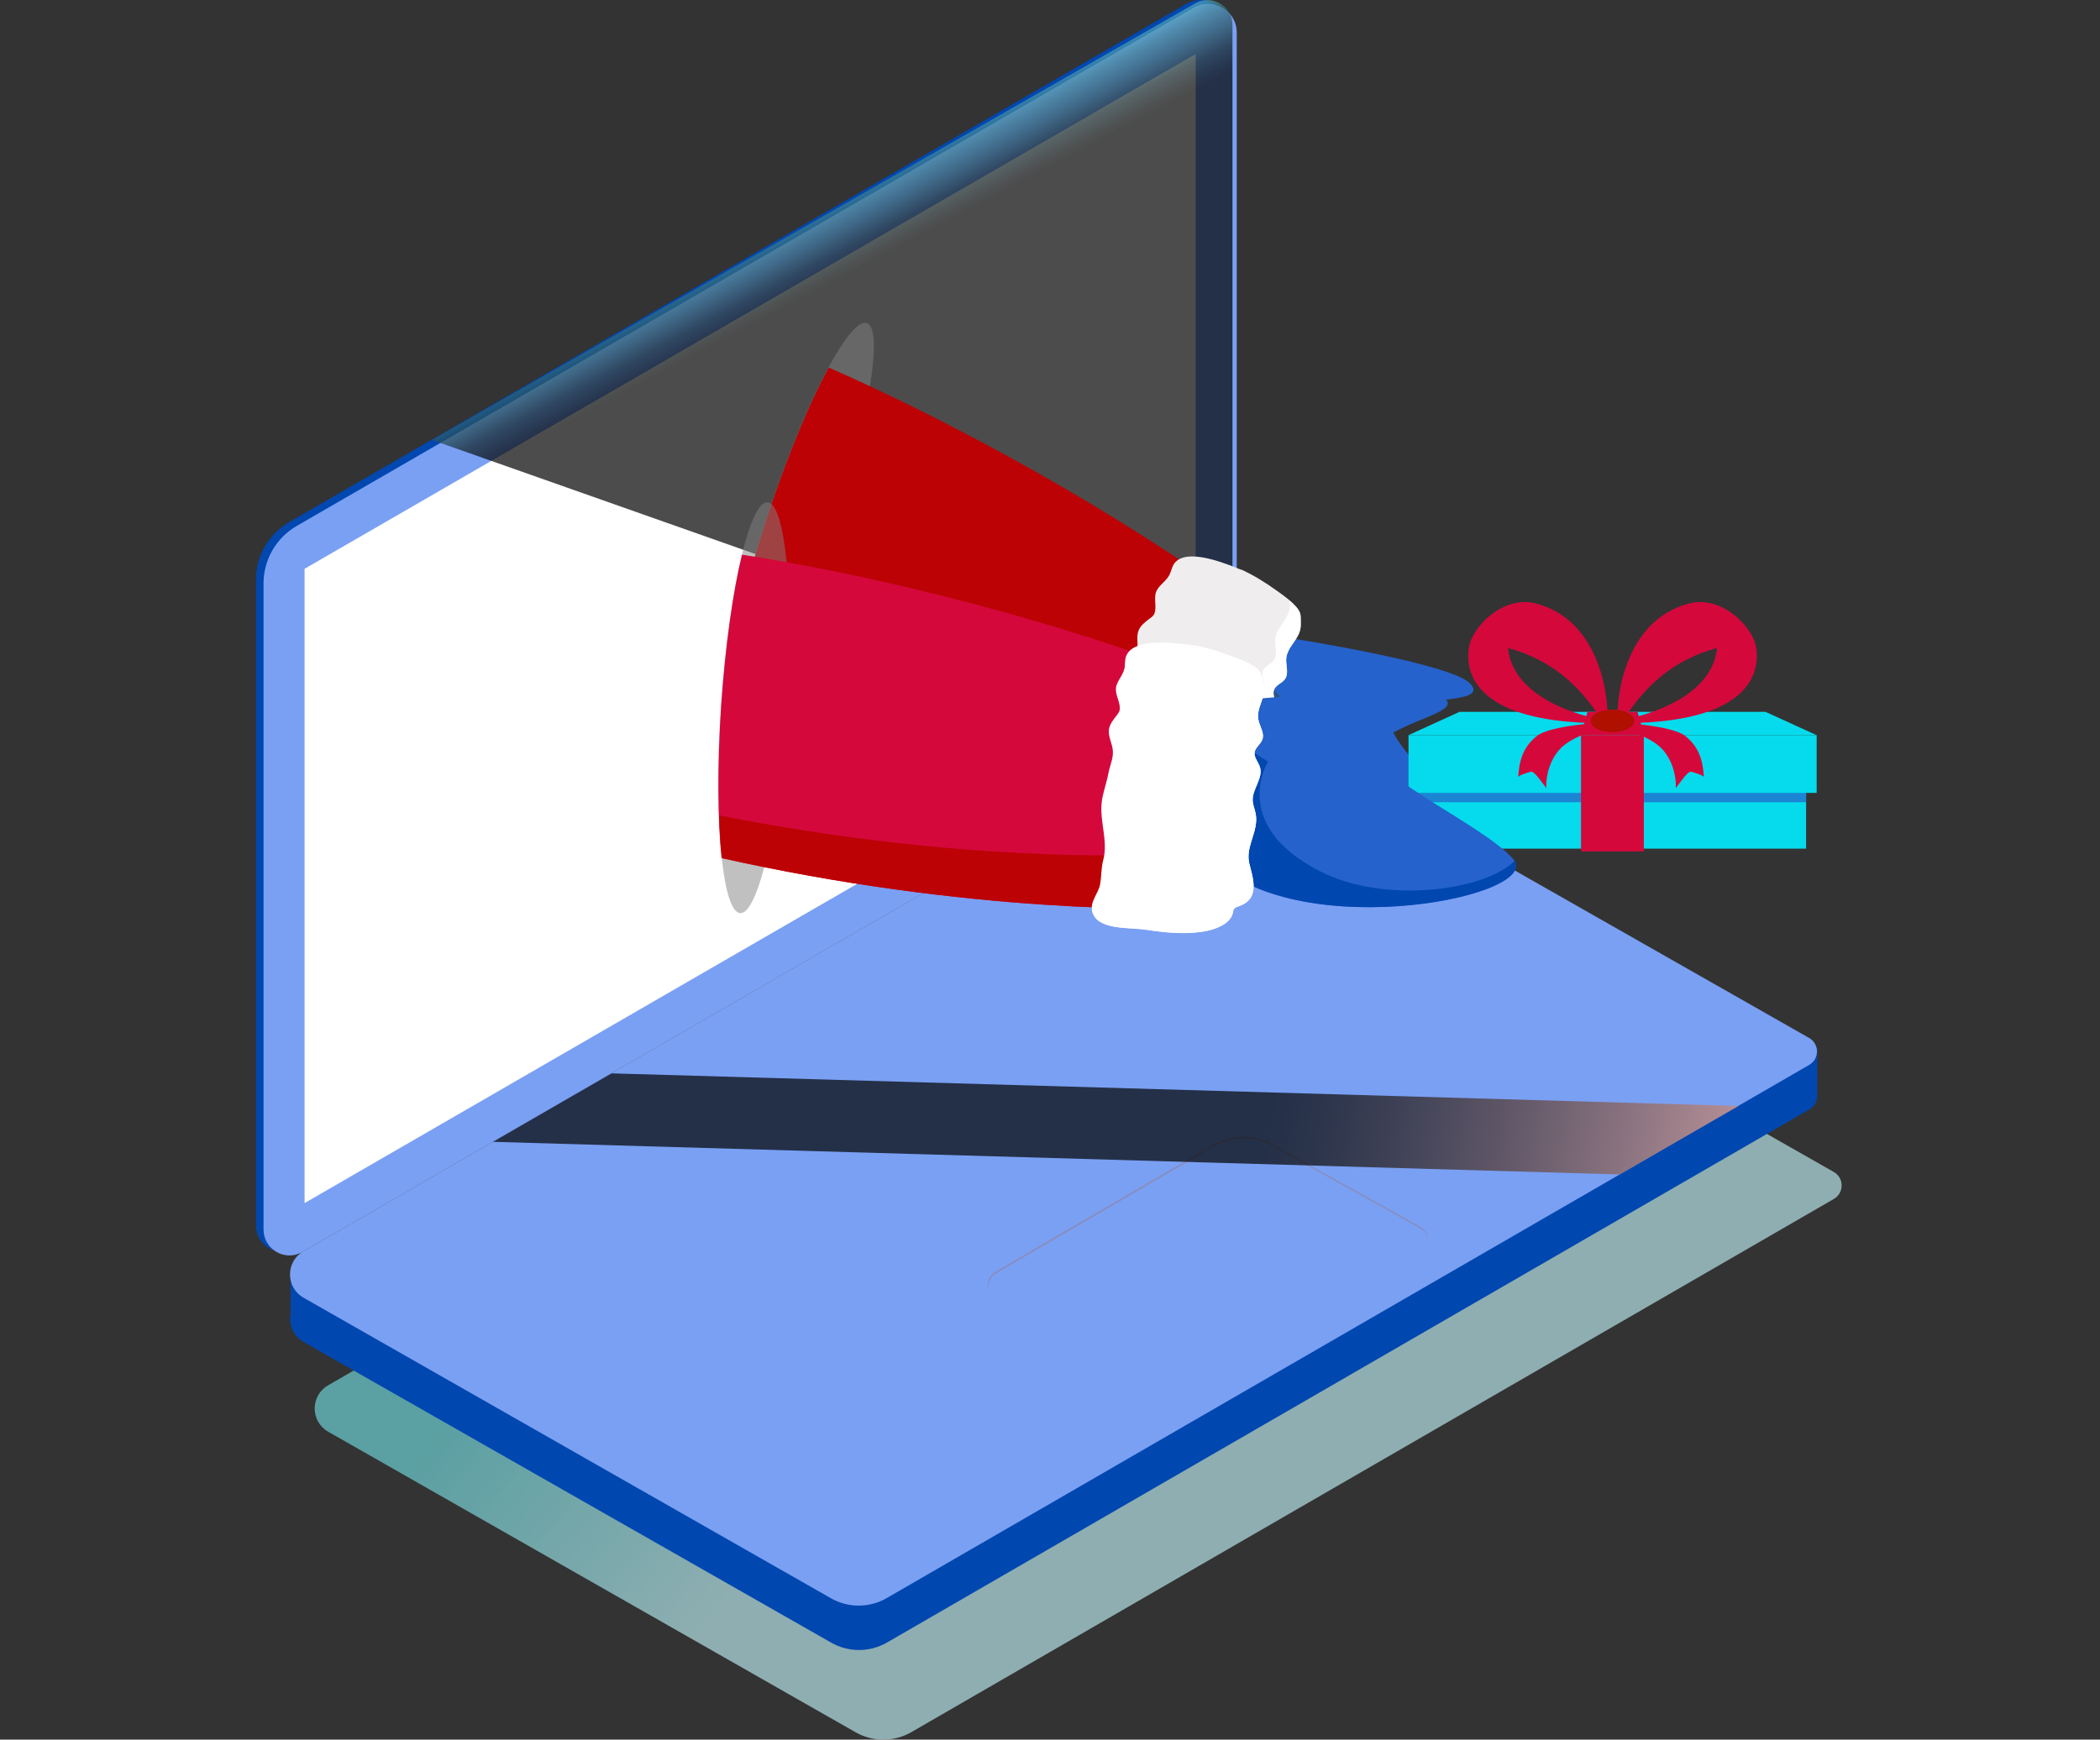 <svg width="566" height="469" viewBox="0 0 566 469" fill="none" xmlns="http://www.w3.org/2000/svg">
<rect x="0" y="0" width="566" height="469" fill="#333333" stroke="none"/>
<g clip-path="url(#clip0_1472_1004)">
<g style="mix-blend-mode:multiply" opacity="0.7">
<path d="M347.911 232.676L494.262 315.969C497.07 317.58 497.07 321.627 494.262 323.237L245.621 466.987C240.955 469.671 235.215 469.671 230.548 466.987L88.409 385.965C83.619 383.199 83.619 376.261 88.409 373.494L332.012 232.676C336.926 229.827 342.955 229.827 347.869 232.676H347.911Z" fill="url(#paint0_linear_1472_1004)"/>
</g>
<path d="M78.251 354.908C78.003 357.551 79.2 360.318 81.843 361.805L223.983 442.827C228.649 445.511 234.389 445.511 239.056 442.827L487.696 299.077C489.1 298.251 489.802 296.847 489.802 295.443V282.27L78.333 342.809V354.908H78.251Z" fill="#0047B0"/>
<path d="M341.259 196.543L487.611 279.837C490.419 281.447 490.419 285.494 487.611 287.105L238.97 430.854C234.304 433.539 228.564 433.539 223.897 430.854L81.758 349.833C76.968 347.066 76.968 340.128 81.758 337.361L325.36 196.543C330.275 193.694 336.304 193.694 341.218 196.543H341.259Z" fill="#7AA0F3"/>
<path d="M331.31 7.736V183.077C331.31 187.909 328.708 192.41 324.537 194.847L79.489 336.49C74.823 339.175 69 335.83 69 330.42V156.277C69 149.876 72.428 143.929 77.961 140.749L319.705 1.046C324.867 -1.927 331.31 1.79 331.31 7.736Z" fill="#0047B0"/>
<path d="M333.334 8.77V184.111C333.334 188.942 330.732 193.443 326.561 195.88L81.513 337.524C76.847 340.208 71.024 336.863 71.024 331.453V157.31C71.024 150.909 74.452 144.962 79.986 141.783L321.73 2.08C326.892 -0.894 333.334 2.823 333.334 8.77Z" fill="#7AA0F3"/>
<g style="mix-blend-mode:screen">
<path d="M382.475 330.589L342.666 308.413C337.835 305.729 331.888 305.77 327.098 308.578L268.293 342.854C265.402 344.547 265.443 348.676 268.375 350.328L309.01 372.958C314.214 375.849 320.573 375.808 325.694 372.793L382.516 339.674C386.027 337.651 385.944 332.571 382.434 330.63L382.475 330.589Z" fill="#7AA0F3"/>
</g>
<path d="M322.266 185.556V14.551L82.091 153.345V324.35L322.266 185.556Z" fill="white"/>
<g style="mix-blend-mode:multiply" opacity="0.4">
<path d="M416.211 249.891L337.998 204.384C337.254 203.929 336.304 203.929 335.561 204.384L93.239 345.16C92.413 345.615 92.413 346.812 93.239 347.308L172.278 393.104C173.022 393.559 173.971 393.559 174.715 393.104L416.211 252.782C417.326 252.121 417.326 250.552 416.211 249.891Z" fill="#7AA0F3"/>
</g>
<g style="mix-blend-mode:screen">
<path d="M381.937 256.582L402.874 244.4L413.817 250.718L392.881 262.9L381.937 256.582ZM377.808 271.613L390.981 263.974L380.038 257.655L366.864 265.295L377.808 271.613ZM362.652 280.409L375.825 272.77L364.882 266.451L351.709 274.091L362.652 280.409ZM347.497 289.205L360.67 281.566L349.727 275.247L336.553 282.887L347.497 289.205ZM332.341 298.001L345.514 290.362L334.571 284.043L321.398 291.683L332.341 298.001ZM317.186 306.797L330.359 299.158L319.416 292.839L306.242 300.479L317.186 306.797ZM302.03 315.593L315.204 307.953L304.26 301.635L291.087 309.275L302.03 315.593ZM334.323 219.581L347.497 211.941L336.553 205.623L323.38 213.263L334.323 219.581ZM319.168 228.377L332.341 220.737L321.398 214.419L308.225 222.059L319.168 228.377ZM304.012 237.173L317.186 229.533L306.242 223.215L293.069 230.855L304.012 237.173ZM288.857 245.969L302.03 238.329L291.087 232.011L277.914 239.651L288.857 245.969ZM273.701 254.765L286.875 247.125L275.931 240.807L262.758 248.447L273.701 254.765ZM258.546 263.561L271.719 255.921L260.776 249.603L247.603 257.243L258.546 263.561ZM243.391 272.357L256.564 264.717L245.62 258.399L232.447 266.038L243.391 272.357ZM228.235 281.153L241.408 273.513L230.465 267.195L217.292 274.834L228.235 281.153ZM213.08 289.949L226.253 282.309L215.309 275.991L202.136 283.63L213.08 289.949ZM197.924 298.745L211.097 291.105L200.154 284.787L186.981 292.426L197.924 298.745ZM182.769 307.541L195.942 299.901L184.999 293.583L171.825 301.222L182.769 307.541ZM167.613 316.336L180.786 308.697L169.843 302.379L156.67 310.018L167.613 316.336ZM152.458 325.132L165.631 317.493L154.688 311.175L141.514 318.814L152.458 325.132ZM137.302 333.928L150.475 326.289L139.532 319.97L126.359 327.61L137.302 333.928ZM122.147 342.724L135.32 335.085L124.377 328.766L111.203 336.406L122.147 342.724ZM106.991 351.52L120.164 343.881L109.221 337.562L96.048 345.202L106.991 351.52ZM340.105 231.474L361.042 219.292L350.098 212.974L329.161 225.156L340.105 231.474ZM325.032 240.187L338.205 232.548L327.262 226.23L314.089 233.869L325.032 240.187ZM309.876 248.983L323.05 241.344L312.106 235.025L298.933 242.665L309.876 248.983ZM294.721 257.779L307.894 250.14L296.951 243.821L283.778 251.461L294.721 257.779ZM279.565 266.575L292.739 258.936L281.795 252.617L268.622 260.257L279.565 266.575ZM264.41 275.371L277.583 267.732L266.64 261.413L253.467 269.053L264.41 275.371ZM249.254 284.167L262.428 276.528L251.484 270.209L238.311 277.849L249.254 284.167ZM234.099 292.963L247.272 285.323L236.329 279.005L223.156 286.645L234.099 292.963ZM218.944 301.759L232.117 294.119L221.173 287.801L208 295.441L218.944 301.759ZM203.788 310.555L216.961 302.915L206.018 296.597L192.845 304.237L203.788 310.555ZM173.436 328.188L186.609 320.549L175.666 314.23L162.492 321.87L173.436 328.188ZM143.084 345.822L156.257 338.182L145.313 331.864L132.14 339.503L143.084 345.822ZM120.371 358.995L140.895 347.019L129.952 340.701L109.428 352.677L120.371 358.995ZM188.591 319.351L201.765 311.711L190.821 305.393L177.648 313.033L188.591 319.351ZM158.239 336.984L171.412 329.345L160.469 323.026L147.296 330.666L158.239 336.984ZM361.289 234.613L374.463 226.973L363.519 220.655L350.346 228.294L361.289 234.613ZM346.134 243.408L359.307 235.769L348.364 229.451L335.191 237.09L346.134 243.408ZM330.978 252.204L344.152 244.565L333.208 238.247L320.035 245.886L330.978 252.204ZM315.823 261L328.996 253.361L318.053 247.043L304.88 254.682L315.823 261ZM300.667 269.796L313.841 262.157L302.897 255.838L289.724 263.478L300.667 269.796ZM285.512 278.592L298.685 270.953L287.742 264.634L274.569 272.274L285.512 278.592ZM270.357 287.388L283.53 279.749L272.586 273.43L259.413 281.07L270.357 287.388ZM255.201 296.184L268.374 288.545L257.431 282.226L244.258 289.866L255.201 296.184ZM240.046 304.98L253.219 297.341L242.276 291.022L229.102 298.662L240.046 304.98ZM224.89 313.776L238.063 306.136L227.12 299.818L213.947 307.458L224.89 313.776ZM209.735 322.572L222.908 314.932L211.965 308.614L198.791 316.254L209.735 322.572ZM194.579 331.368L207.752 323.728L196.809 317.41L183.636 325.05L194.579 331.368ZM179.424 340.164L192.597 332.524L181.654 326.206L168.48 333.846L179.424 340.164ZM164.268 348.96L177.441 341.32L166.498 335.002L153.325 342.642L164.268 348.96ZM149.113 357.756L162.286 350.116L151.343 343.798L138.169 351.438L149.113 357.756ZM133.957 366.552L147.131 358.912L136.187 352.594L123.014 360.234L133.957 366.552ZM367.071 246.506L388.008 234.323L377.064 228.005L356.127 240.187L367.071 246.506ZM351.998 255.219L365.171 247.579L354.228 241.261L341.055 248.901L351.998 255.219ZM336.842 264.015L350.016 256.375L339.072 250.057L325.899 257.697L336.842 264.015ZM321.687 272.811L334.86 265.171L323.917 258.853L310.744 266.493L321.687 272.811ZM306.531 281.607L319.705 273.967L308.761 267.649L295.588 275.289L306.531 281.607ZM291.376 290.403L304.549 282.763L293.606 276.445L280.433 284.085L291.376 290.403ZM276.22 299.199L289.394 291.559L278.45 285.241L265.277 292.881L276.22 299.199ZM261.065 307.995L274.238 300.355L263.295 294.037L250.122 301.677L261.065 307.995ZM245.91 316.791L259.083 309.151L248.14 302.833L234.966 310.473L245.91 316.791ZM230.754 325.587L243.927 317.947L232.984 311.629L219.811 319.268L230.754 325.587ZM200.402 343.22L213.575 335.58L202.632 329.262L189.458 336.902L200.402 343.22ZM170.05 360.853L183.223 353.213L172.279 346.895L159.106 354.535L170.05 360.853ZM147.337 374.026L167.861 362.051L156.918 355.732L136.394 367.708L147.337 374.026ZM215.557 334.383L228.731 326.743L217.787 320.425L204.614 328.064L215.557 334.383ZM185.205 352.016L198.378 344.376L187.435 338.058L174.262 345.698L185.205 352.016ZM388.255 249.644L401.429 242.004L390.485 235.686L377.312 243.326L388.255 249.644ZM373.1 258.44L386.273 250.8L375.33 244.482L362.157 252.122L373.1 258.44ZM357.944 267.236L371.118 259.596L360.174 253.278L347.001 260.918L357.944 267.236ZM342.789 276.032L355.962 268.392L345.019 262.074L331.846 269.714L342.789 276.032ZM327.634 284.828L340.807 277.188L329.863 270.87L316.69 278.51L327.634 284.828ZM312.478 293.624L325.651 285.984L314.708 279.666L301.535 287.306L312.478 293.624ZM297.323 302.42L310.496 294.78L299.552 288.462L286.379 296.102L297.323 302.42ZM282.167 311.216L295.34 303.576L284.397 297.258L271.224 304.898L282.167 311.216ZM267.012 320.012L280.185 312.372L269.242 306.054L256.068 313.694L267.012 320.012ZM251.856 328.808L265.029 321.168L254.086 314.85L240.913 322.49L251.856 328.808ZM236.701 337.604L249.874 329.964L238.931 323.646L225.757 331.286L236.701 337.604ZM221.545 346.4L234.718 338.76L223.775 332.442L210.602 340.081L221.545 346.4ZM206.39 355.196L219.563 347.556L208.62 341.238L195.446 348.877L206.39 355.196ZM189.995 364.57L203.169 356.93L192.225 350.612L179.052 358.252L189.995 364.57ZM287.866 323.192L301.039 315.552L290.096 309.234L276.923 316.873L287.866 323.192ZM272.71 331.988L285.884 324.348L274.94 318.03L261.767 325.669L272.71 331.988ZM257.555 340.783L270.728 333.144L259.785 326.826L246.612 334.465L257.555 340.783ZM227.203 358.417L240.376 350.777L229.433 344.459L216.259 352.098L227.203 358.417ZM194.042 377.619L210.024 368.41L199.08 362.092L183.099 371.301L194.042 377.619ZM174.344 389.141L191.152 379.395L180.208 373.077L163.401 382.822L174.344 389.141ZM161.584 381.129L187.311 366.345L176.368 360.027L150.641 374.811L161.584 381.129ZM242.399 349.621L255.573 341.981L244.629 335.663L231.456 343.302L242.399 349.621ZM212.047 367.254L225.22 359.614L214.277 353.296L201.104 360.936L212.047 367.254Z" fill="#7AA0F3"/>
</g>
<g style="mix-blend-mode:multiply" opacity="0.3">
<path d="M268.417 343.308L327.222 309.033C332.013 306.225 337.918 306.183 342.791 308.868L382.6 331.043C383.88 331.745 384.665 332.86 385.036 334.058C384.747 332.654 383.921 331.374 382.517 330.589L342.708 308.413C337.877 305.729 331.93 305.77 327.14 308.578L268.335 342.854C266.477 343.927 265.857 346.075 266.435 347.851C266.105 346.157 266.766 344.299 268.459 343.267L268.417 343.308Z" fill="#A85D3A"/>
</g>
<path style="mix-blend-mode:screen" opacity="0.7" d="M164.846 289.377L468.575 298.173L436.571 316.632L132.883 307.836L164.846 289.377Z" fill="url(#paint1_linear_1472_1004)"/>
<path style="mix-blend-mode:screen" opacity="0.7" d="M322.102 0.928C323.135 0.309 324.291 0.02 325.447 0.02C328.668 0.02 332.178 2.58 332.178 6.709V184.033C332.178 187.584 330.609 190.929 328.049 193.283L116.45 118.62L322.102 0.928Z" fill="url(#paint2_linear_1472_1004)"/>
<path d="M96.751 360.612L86.51 354.789V362.057L96.751 367.88V360.612Z" fill="#0047B0"/>
<path d="M212.174 426.393L201.933 420.57V427.838L212.174 433.661V426.393Z" fill="#0047B0"/>
<path opacity="0.5" d="M197.219 176.758C195.856 185.761 196.062 191.625 198.251 192.368C200.275 193.07 203.661 189.147 207.666 182.044C212.746 173.001 218.858 158.877 224.309 142.566C229.264 127.823 232.774 114.154 234.467 104.078C236.078 94.291 235.913 87.89 233.641 87.106C231.453 86.362 227.695 90.946 223.317 98.999C218.403 108.043 212.705 121.505 207.543 136.867C202.339 152.27 198.747 166.517 197.177 176.717L197.219 176.758Z" fill="#828282"/>
<path d="M197.223 176.761C200.733 178.578 204.243 180.354 207.67 182.047C268.747 212.11 317.434 222.393 317.434 222.393L337.71 164.661C296.91 134.929 255.78 114.074 234.471 104.122C229.681 101.892 225.923 100.199 223.363 99.084C218.449 108.128 212.75 121.59 207.588 136.952C202.385 152.355 198.792 166.602 197.223 176.802V176.761Z" fill="#BC0205"/>
<path d="M347.745 172.047C347.745 172.047 391.353 178.861 396.267 184.312C401.181 189.763 384.002 187.409 375.991 192.034C367.979 196.659 397.423 219.496 403.37 231.224C409.688 243.654 337.669 238.863 323.711 208.305C309.794 177.746 347.703 172.006 347.703 172.006L347.745 172.047Z" fill="#2562CB"/>
<g style="mix-blend-mode:multiply" opacity="0.4">
<path d="M325.94 182.623C329.285 180.228 332.878 177.75 334.778 176.594L346.175 189.106C346.175 189.106 331.598 202.858 352.204 221.276C367.195 234.655 394.202 237.505 403.617 231.93C407.004 243.493 337.379 238.331 323.71 208.35C318.218 196.333 320.778 188.115 325.899 182.623H325.94Z" fill="#354200"/>
</g>
<path d="M334.447 153.587C334.034 153.422 333.663 153.256 333.25 153.091C328.79 151.316 319.085 147.682 316.319 152.183C315.864 152.926 315.699 153.793 315.369 154.578C314.625 156.56 312.396 157.634 311.652 159.451C310.868 161.309 311.859 163.58 311.115 165.48C310.909 165.976 310.413 166.388 309.918 166.719C308.72 167.627 307.523 168.536 306.944 169.816C306.242 171.385 306.697 173.202 306.573 174.895C306.408 177.332 304.838 179.025 303.847 181.131C302.65 183.65 300.957 185.963 299.965 188.564C298.19 193.354 299.057 198.971 296.538 203.472C295.34 205.578 294.969 207.643 294.019 209.666C292.987 211.896 290.096 213.465 290.137 216.15C290.137 221.435 298.644 222.716 302.98 224.615C307.481 226.597 312.189 228.332 317.103 228.951C320.902 229.447 325.404 228.91 326.725 226.143C326.89 225.813 327.014 225.482 327.303 225.235C327.716 224.904 328.377 224.946 328.996 224.863C335.067 224.285 334.282 218.008 334.406 214.291C334.571 209.584 339.32 206.528 339.485 201.655C339.485 200.54 339.361 199.384 339.609 198.31C340.27 195.295 343.987 193.189 343.821 190.051C343.739 188.605 342.83 187.036 343.491 185.756C344.028 184.682 345.515 184.146 346.299 183.154C347.414 181.668 346.63 179.603 346.671 177.786C346.795 174.235 350.553 172.294 350.594 168.536C350.594 168.04 350.594 167.545 350.594 167.049C350.594 166.43 350.594 165.769 350.346 165.15C349.603 163.126 346.051 160.607 344.069 159.203C341.096 157.097 337.957 155.073 334.53 153.546L334.447 153.587Z" fill="#EFEDED"/>
<path d="M299.966 219.541C304.468 221.523 309.175 223.258 314.089 223.877C317.889 224.373 322.39 223.836 323.711 221.069C323.876 220.739 324 220.408 324.289 220.16C324.702 219.83 325.363 219.871 325.983 219.789C332.053 219.211 331.268 212.934 331.392 209.217C331.557 204.509 336.306 201.453 336.472 196.539C336.472 195.424 336.348 194.268 336.596 193.194C337.256 190.18 340.973 188.074 340.808 184.935C340.725 183.49 339.817 181.921 340.477 180.64C341.014 179.567 342.501 179.03 343.285 178.039C344.4 176.552 343.616 174.487 343.657 172.67C343.781 169.119 347.539 167.178 347.58 163.42C347.58 162.925 347.58 162.429 347.58 161.934C348.819 162.966 349.934 164.122 350.306 165.155C350.553 165.774 350.553 166.435 350.553 167.054C350.553 167.55 350.553 168.045 350.553 168.541C350.553 172.299 346.754 174.24 346.63 177.791C346.589 179.608 347.374 181.673 346.259 183.16C345.515 184.151 343.987 184.646 343.451 185.761C342.831 187.041 343.698 188.611 343.781 190.056C343.946 193.194 340.271 195.3 339.569 198.315C339.321 199.389 339.486 200.545 339.445 201.66C339.28 206.574 334.531 209.63 334.366 214.296C334.242 218.013 335.026 224.29 328.956 224.868C328.378 224.909 327.717 224.868 327.263 225.24C326.932 225.488 326.85 225.818 326.685 226.148C325.363 228.915 320.862 229.452 317.063 228.956C312.149 228.337 307.441 226.602 302.94 224.62C298.604 222.721 290.097 221.441 290.097 216.155C290.097 215.99 290.097 215.783 290.097 215.618C292.946 217.435 297.241 218.343 299.925 219.541H299.966Z" fill="white"/>
<path d="M486.784 199.68H382.472V228.793H486.784V199.68Z" fill="#05DBEC"/>
<path opacity="0.7" d="M486.784 199.68H382.472V216.28H486.784V199.68Z" fill="#2562CB"/>
<path d="M489.635 198.195H379.624V213.764H489.635V198.195Z" fill="#05DBEC"/>
<path d="M393.375 191.912H475.843L489.594 198.189H379.624L393.375 191.912Z" fill="#05DBEC"/>
<path d="M443.094 198.189H426.122L427.856 191.912H441.36L443.094 198.189Z" fill="#D5083B"/>
<path d="M443.053 198.195H426.122V229.539H443.053V198.195Z" fill="#D5083B"/>
<path d="M432.154 194.105C432.154 194.105 404.321 189.852 406.469 171.021C409.153 162.968 397.384 169.865 396.31 173.044C395.236 176.266 391.644 194.972 432.154 194.972C434.797 193.981 432.154 194.064 432.154 194.064V194.105Z" fill="#D5083B"/>
<g style="mix-blend-mode:multiply" opacity="0.5">
<g style="mix-blend-mode:multiply">
<path d="M406.468 171.062C406.22 173.292 406.385 175.357 406.881 177.174C400.934 175.067 397.424 175.563 395.731 177.339C395.689 175.398 396.061 173.829 396.309 173.085C397.383 169.864 409.152 163.009 406.468 171.062Z" fill="#D5083B"/>
</g>
</g>
<path d="M433.185 190.963C433.185 190.963 432.606 167.507 413.9 162.675C405.764 160.61 398.083 167.754 396.308 173.082C417.575 174.444 426.329 186.461 430.624 192.449C434.465 193.482 433.185 190.963 433.185 190.963Z" fill="#D5083B"/>
<path d="M437.069 194.105C437.069 194.105 464.902 189.852 462.755 171.021C460.071 162.968 471.84 169.865 472.914 173.044C473.987 176.266 477.58 194.972 437.069 194.972C434.426 193.981 437.069 194.064 437.069 194.064V194.105Z" fill="#D5083B"/>
<g style="mix-blend-mode:multiply" opacity="0.5">
<g style="mix-blend-mode:multiply">
<path d="M462.754 171.062C463.002 173.292 462.836 175.357 462.341 177.174C468.287 175.067 471.797 175.563 473.491 177.339C473.532 175.398 473.16 173.829 472.912 173.085C471.839 169.864 460.07 163.009 462.754 171.062Z" fill="#D5083B"/>
</g>
</g>
<path d="M436.034 190.963C436.034 190.963 436.612 167.507 455.319 162.675C463.454 160.61 471.135 167.754 472.911 173.082C451.644 174.444 442.889 186.461 438.594 192.449C434.754 193.482 436.034 190.963 436.034 190.963Z" fill="#D5083B"/>
<path d="M433.02 196.083C433.02 196.083 423.728 197.983 420.136 202.277C416.873 206.159 416.626 211.032 416.791 212.477C415.717 211.197 413.57 207.77 412.579 208.059C411.587 208.348 409.564 208.926 409.192 209.463C409.481 205.251 410.349 201.451 414.313 198.354C417.617 195.753 430.914 194.679 432.483 195.009C434.052 195.381 433.515 195.918 432.979 196.083H433.02Z" fill="#D5083B"/>
<path d="M435.415 196.083C435.415 196.083 444.706 197.983 448.299 202.277C451.561 206.159 451.809 211.032 451.644 212.477C452.718 211.197 454.865 207.77 455.856 208.059C456.847 208.348 458.871 208.926 459.242 209.463C458.953 205.251 458.086 201.451 454.122 198.354C450.818 195.753 437.521 194.679 435.952 195.009C434.382 195.381 434.919 195.918 435.456 196.083H435.415Z" fill="#D5083B"/>
<path d="M428.724 194.347C428.724 196.04 431.367 197.403 434.588 197.403C437.809 197.403 440.452 196.04 440.452 194.347C440.452 192.654 437.809 191.291 434.588 191.291C431.367 191.291 428.724 192.654 428.724 194.347Z" fill="#AF1000"/>
<path opacity="0.5" d="M194.537 231.353C195.487 240.397 197.222 246.013 199.493 246.178C201.64 246.302 203.912 241.677 205.976 233.79C208.619 223.755 210.89 208.517 212.005 191.379C213.038 175.852 212.955 161.77 212.005 151.612C211.056 141.742 209.28 135.589 206.885 135.424C204.572 135.258 202.136 140.627 199.947 149.588C197.511 159.582 195.446 174.076 194.331 190.223C193.257 206.452 193.381 221.112 194.455 231.395L194.537 231.353Z" fill="#828282"/>
<path d="M194.536 231.35C198.418 232.217 202.217 233.043 205.975 233.786C272.709 247.29 322.387 244.812 322.387 244.812L327.301 183.777C280.266 165.442 235.171 155.737 212.046 151.566C206.842 150.617 202.754 149.956 199.987 149.543C197.551 159.537 195.486 174.031 194.371 190.178C193.297 206.407 193.421 221.067 194.495 231.35H194.536Z" fill="#D5083B"/>
<path d="M308.017 230.399L312.229 178.16C317.226 179.936 322.264 181.835 327.344 183.776L322.429 244.811C322.429 244.811 272.751 247.289 206.017 233.785C202.259 233.042 198.419 232.216 194.578 231.349C194.207 227.963 193.959 224.081 193.835 219.827C259.454 232.835 308.059 230.44 308.059 230.44L308.017 230.399Z" fill="#BC0205"/>
<path d="M338.862 188.409C338.862 188.409 382.801 183.866 388.913 187.913C395.024 191.96 377.845 194.025 371.279 200.549C364.713 207.074 398.989 221.651 407.743 231.48C417.035 241.886 346.172 255.638 324.904 229.622C303.637 203.647 338.862 188.409 338.862 188.409Z" fill="#2562CB"/>
<path d="M320.486 204.223C323.129 201.043 325.937 197.739 327.506 196.129L341.753 205.338C341.753 205.338 331.14 222.352 355.794 234.905C373.675 243.99 400.558 239.902 408.239 232.097C414.434 242.421 345.842 255.182 324.946 229.661C316.563 219.42 316.976 210.871 320.528 204.223H320.486Z" fill="#0047B0"/>
<path d="M321.313 173.948C320.9 173.865 320.446 173.824 320.033 173.741C315.284 173.163 304.96 172.09 303.432 177.169C303.185 177.995 303.226 178.862 303.143 179.729C302.937 181.835 301.078 183.446 300.789 185.387C300.5 187.369 302.07 189.351 301.781 191.375C301.698 191.911 301.326 192.407 300.955 192.903C300.046 194.059 299.096 195.256 298.89 196.619C298.642 198.312 299.509 199.964 299.84 201.616C300.335 204.011 299.22 206.034 298.766 208.347C298.27 211.073 297.197 213.757 296.908 216.524C296.412 221.603 298.683 226.806 297.362 231.803C296.742 234.157 296.908 236.222 296.495 238.452C296.04 240.888 293.687 243.118 294.389 245.72C295.751 250.84 304.258 249.932 308.966 250.634C313.839 251.377 318.794 251.873 323.708 251.212C327.508 250.716 331.72 249.023 332.298 246.009C332.381 245.678 332.38 245.265 332.628 244.976C332.959 244.563 333.619 244.398 334.156 244.192C339.896 242.086 337.501 236.222 336.675 232.588C335.643 228.004 339.483 223.833 338.368 219.043C338.121 217.969 337.666 216.895 337.625 215.78C337.501 212.683 340.557 209.751 339.566 206.737C339.112 205.374 337.873 204.094 338.162 202.69C338.41 201.492 339.731 200.625 340.185 199.468C340.887 197.734 339.607 195.958 339.194 194.183C338.41 190.714 341.548 187.906 340.598 184.23C340.474 183.735 340.351 183.281 340.227 182.785C340.061 182.166 339.896 181.546 339.525 181.009C338.286 179.234 334.239 177.706 331.926 176.88C328.499 175.6 324.947 174.443 321.272 173.865L321.313 173.948Z" fill="white"/>
<path d="M304.796 246.511C309.669 247.254 314.624 247.75 319.538 247.089C323.337 246.594 327.55 244.9 328.128 241.886C328.21 241.514 328.21 241.143 328.458 240.854C328.788 240.441 329.449 240.275 329.986 240.069C335.726 237.963 333.331 232.099 332.505 228.465C331.473 223.881 335.313 219.71 334.198 214.92C333.95 213.846 333.496 212.773 333.455 211.658C333.331 208.56 336.387 205.628 335.396 202.614C334.942 201.251 333.703 199.971 333.992 198.567C334.239 197.369 335.561 196.502 336.015 195.346C336.717 193.611 335.437 191.836 335.024 190.06C334.239 186.591 337.378 183.783 336.428 180.108C336.304 179.612 336.18 179.158 336.056 178.662C336.056 178.662 336.056 178.662 336.056 178.621C337.543 179.323 338.906 180.149 339.525 181.058C339.897 181.594 340.062 182.214 340.227 182.833C340.351 183.329 340.475 183.783 340.599 184.279C341.549 187.913 338.369 190.721 339.195 194.231C339.608 196.007 340.929 197.824 340.186 199.517C339.69 200.673 338.41 201.54 338.163 202.738C337.873 204.142 339.154 205.422 339.567 206.785C340.516 209.799 337.502 212.731 337.626 215.828C337.667 216.943 338.121 217.976 338.369 219.091C339.484 223.881 335.644 228.052 336.676 232.636C337.502 236.27 339.856 242.134 334.157 244.24C333.579 244.446 332.959 244.611 332.629 245.024C332.381 245.313 332.381 245.685 332.299 246.057C331.72 249.071 327.508 250.764 323.709 251.26C318.795 251.921 313.798 251.425 308.967 250.682C304.259 249.939 295.752 250.888 294.389 245.768C294.348 245.603 294.307 245.396 294.307 245.231C297.528 246.222 301.905 246.057 304.837 246.511H304.796Z" fill="white"/>
</g>
<defs>
<linearGradient id="paint0_linear_1472_1004" x1="170.918" y1="250.97" x2="325.859" y2="379.647" gradientUnits="userSpaceOnUse">
<stop offset="0.23" stop-color="#6CCED2"/>
<stop offset="0.67" stop-color="#B6E3E7"/>
</linearGradient>
<linearGradient id="paint1_linear_1472_1004" x1="471.135" y1="331.994" x2="340.228" y2="309.736" gradientUnits="userSpaceOnUse">
<stop stop-color="#DF9278"/>
<stop offset="0.27" stop-color="#946150"/>
<stop offset="0.52" stop-color="#55372D"/>
<stop offset="0.74" stop-color="#261914"/>
<stop offset="0.9" stop-color="#0A0605"/>
<stop offset="1"/>
</linearGradient>
<linearGradient id="paint2_linear_1472_1004" x1="177.692" y1="-26.244" x2="278.659" y2="164.417" gradientUnits="userSpaceOnUse">
<stop offset="0.4" stop-color="#70E5FF"/>
<stop offset="0.41" stop-color="#64CEE5"/>
<stop offset="0.44" stop-color="#418595"/>
<stop offset="0.47" stop-color="#254C55"/>
<stop offset="0.49" stop-color="#112226"/>
<stop offset="0.51" stop-color="#04090A"/>
<stop offset="0.52"/>
</linearGradient>
<clipPath id="clip0_1472_1004">
<rect width="566" height="469" fill="white"/>
</clipPath>
</defs>
</svg>
